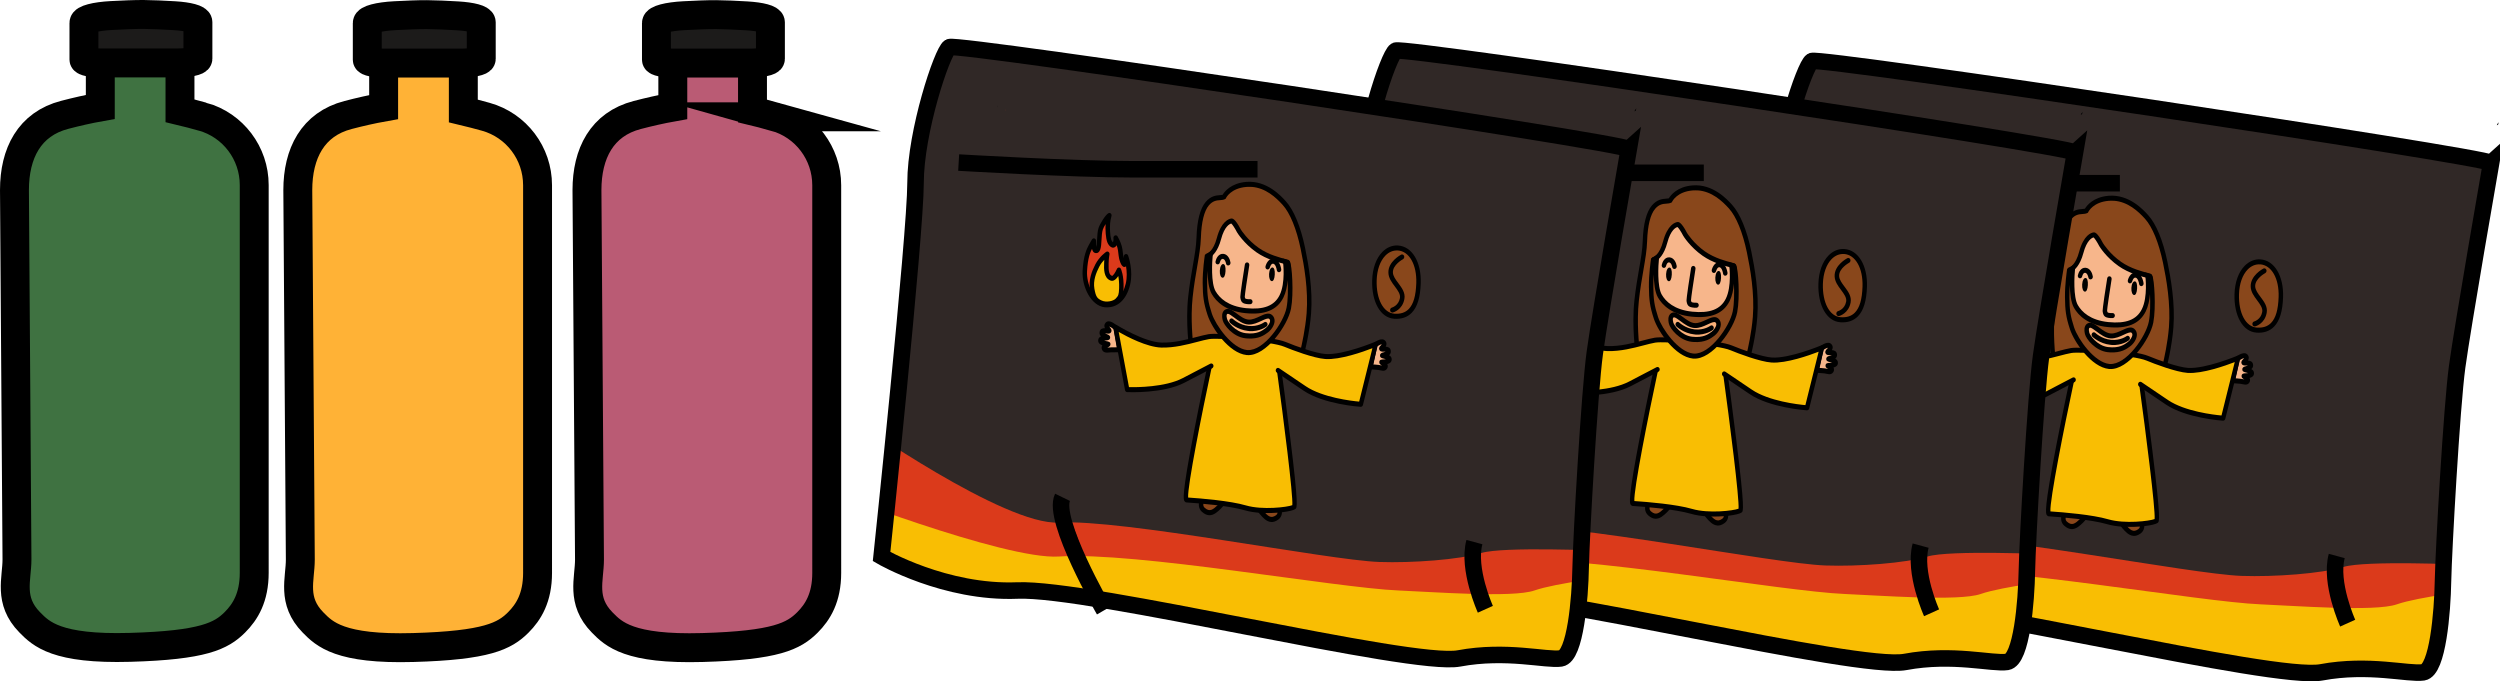 <?xml version="1.0" encoding="UTF-8"?> <svg xmlns="http://www.w3.org/2000/svg" xmlns:xlink="http://www.w3.org/1999/xlink" id="Layer_2" data-name="Layer 2" viewBox="0 0 605.19 164.91"> <defs> <style> .cls-1, .cls-2, .cls-3 { fill: none; } .cls-4 { clip-path: url(#clippath); } .cls-5 { fill: #f9be03; } .cls-6 { fill: #f7b68b; } .cls-7 { fill: #f9af78; } .cls-8 { fill: #db3a1b; } .cls-9 { fill: #89471b; } .cls-10, .cls-11 { fill: #302826; } .cls-11, .cls-12, .cls-13, .cls-14, .cls-15, .cls-16, .cls-2, .cls-3 { stroke: #000; stroke-miterlimit: 10; } .cls-11, .cls-12, .cls-2 { stroke-width: 4px; } .cls-12 { fill: #4c2313; } .cls-17 { clip-path: url(#clippath-1); } .cls-18 { clip-path: url(#clippath-2); } .cls-13 { fill: #ffb236; } .cls-13, .cls-14, .cls-15, .cls-16 { stroke-width: 7px; } .cls-14 { fill: #3f7241; } .cls-15 { fill: #1c1b1a; } .cls-16 { fill: #ba5b74; } </style> <clipPath id="clippath"> <path class="cls-11" d="M603.04,39.43s-6.91,39.71-8.22,49.33c-1.31,9.62-3.29,44.51-3.43,51.95-.13,7.44-1.27,21.5-4.8,22.05-3.53,.54-13.12-2.15-24.66,0-11.54,2.15-89.38-17.16-106.88-16.44-17.5,.72-32.89-8.22-32.89-8.22,0,0,8.22-77.97,8.22-90.43s6.46-31.8,8.22-32.89c1.76-1.08,162.66,23.04,164.43,24.66Z"></path> </clipPath> <clipPath id="clippath-1"> <path class="cls-11" d="M502.31,36.91s-6.91,39.71-8.22,49.33c-1.31,9.62-3.29,44.51-3.43,51.95-.13,7.44-1.27,21.5-4.8,22.05-3.53,.54-13.12-2.15-24.66,0-11.54,2.15-89.38-17.16-106.88-16.44-17.5,.72-32.89-8.22-32.89-8.22,0,0,8.22-77.97,8.22-90.43s6.46-31.8,8.22-32.89,162.66,23.04,164.43,24.66Z"></path> </clipPath> <clipPath id="clippath-2"> <path class="cls-11" d="M394.29,36.06s-6.91,39.71-8.22,49.33c-1.31,9.62-3.29,44.51-3.43,51.95-.13,7.44-1.27,21.5-4.8,22.05-3.53,.54-13.12-2.15-24.66,0s-89.38-17.16-106.88-16.44c-17.5,.72-32.89-8.22-32.89-8.22,0,0,8.22-77.97,8.22-90.43s6.46-31.8,8.22-32.89,162.66,23.04,164.43,24.66Z"></path> </clipPath> </defs> <g id="_магазин" data-name="магазин"> <g> <g> <g> <g> <path class="cls-3" d="M438.61,46.64c0-2.78,.04-5.37,.1-7.78"></path> <path class="cls-3" d="M439.2,28.19c.05-.82,.11-1.6,.17-2.36v-.02s0-.08,0-.11c.02-.14,.03-.27,.04-.4,0-.11,.02-.21,.03-.31h0"></path> <g> <g> <path class="cls-10" d="M603.04,39.43s-6.91,39.71-8.22,49.33c-1.31,9.62-3.29,44.51-3.43,51.95-.13,7.44-1.27,21.5-4.8,22.05-3.53,.54-13.12-2.15-24.66,0-11.54,2.15-89.38-17.16-106.88-16.44-17.5,.72-32.89-8.22-32.89-8.22,0,0,8.22-77.97,8.22-90.43s6.46-31.8,8.22-32.89c1.76-1.08,162.66,23.04,164.43,24.66Z"></path> <g class="cls-4"> <path class="cls-8" d="M596.44,136.7s-23.82-1.08-29.12,.54-16.78,2.45-24.71,2.17c-12.55-.45-62.34-10.43-77.52-9.54-13.18,.77-49.33-24.66-49.33-24.66l-8.22,41.11,180.95,3.4,7.94-13.01Z"></path> <path class="cls-5" d="M599.42,142.86s-13.93,1.59-19.22,3.44c-5.29,1.85-24.96,.32-32.89,0-15.06-.61-63.73-9.45-82.21-8.22-13.18,.88-57.55-16.44-57.55-16.44l34.04,40.86,146.83,8.47,11-28.11Z"></path> </g> <path class="cls-2" d="M603.04,39.43s-6.91,39.71-8.22,49.33c-1.31,9.62-3.29,44.51-3.43,51.95-.13,7.44-1.27,21.5-4.8,22.05-3.53,.54-13.12-2.15-24.66,0-11.54,2.15-89.38-17.16-106.88-16.44-17.5,.72-32.89-8.22-32.89-8.22,0,0,8.22-77.97,8.22-90.43s6.46-31.8,8.22-32.89c1.76-1.08,162.66,23.04,164.43,24.66Z"></path> </g> <g> <path d="M450.29,28.86c-.06,.19-.1,.37-.11,.54,.1-.31,.11-.54,.11-.54Z"></path> <path d="M604.53,30.02c-.03,.12-.06,.22-.11,.31,.12-.05,.24-.12,.34-.22,.05-.16,.08-.35,.1-.55-.09,.2-.19,.35-.34,.46Z"></path> </g> <g> <path class="cls-8" d="M452.11,30.23c.08-.24,.09-.41,.09-.41-.05,.15-.09,.28-.09,.41Z"></path> <path class="cls-1" d="M602.3,30.33c.04-.09,.08-.2,.1-.31,.14-.11,.24-.27,.33-.46-.02,.21-.04,.39-.09,.55-.1,.1-.22,.17-.34,.22Z"></path> </g> <path class="cls-12" d="M568.32,150.85s-4.41-9.76-2.65-16.26"></path> <path class="cls-12" d="M476.03,151.1s-12.71-21.93-10.07-27.35"></path> <path class="cls-12" d="M513.17,44.35s-15,0-30,0c-15,0-42.35-1.63-42.35-1.63"></path> </g> </g> <g> <g> <path class="cls-9" d="M505.05,51.04s1.22-2.69,5.42-3.03,7.24,2.41,9.16,4.52c1.91,2.12,3.5,6.12,4.51,10.95s1.86,10.43,1.45,15.76c-.37,4.74-1.62,9.56-1.62,9.56l-26.72-.44s-1-6.76-.32-13.08,1.88-10.42,2-14.38c.12-3.95,.82-6.76,2.08-8.23,1.61-1.88,3.17-1.21,4.05-1.63Z"></path> <path d="M496.77,88.96l-.07-.49c-.04-.28-1.01-6.91-.32-13.26,.32-2.94,.75-5.4,1.13-7.58,.44-2.5,.81-4.66,.88-6.75,.13-4.14,.88-7.05,2.23-8.64,1.26-1.47,2.51-1.57,3.42-1.64,.26-.02,.49-.04,.67-.08,.43-.72,1.98-2.82,5.74-3.13,4.97-.4,8.43,3.43,9.57,4.69,1.94,2.14,3.59,6.14,4.65,11.24,.84,4.06,1.91,10.12,1.46,15.95-.37,4.74-1.59,9.48-1.64,9.68l-.12,.45-27.59-.46Zm14.94-40.35c-.39-.03-.79-.02-1.21,0-3.79,.3-4.92,2.6-4.97,2.69l-.09,.19-.18,.09c-.36,.17-.75,.2-1.17,.23-.81,.06-1.73,.13-2.7,1.26-1.14,1.34-1.81,4.05-1.93,7.82-.07,2.18-.45,4.38-.89,6.94-.37,2.15-.8,4.6-1.11,7.49-.56,5.19,.04,10.76,.25,12.42l25.85,.43c.31-1.3,1.19-5.19,1.49-8.98,.44-5.65-.61-11.59-1.44-15.57-1.02-4.89-2.57-8.68-4.36-10.66-1.64-1.81-4.14-4.13-7.53-4.36Z"></path> </g> <g> <path class="cls-9" d="M500.4,123.25s-1.79,2.26-.35,3.54c1.6,1.42,2.73,.34,3.87-.73,.73-.69,1.57-2,1.57-2l-5.09-.8Z"></path> <path d="M501.4,128.08c-.52-.03-1.08-.27-1.69-.81-.45-.4-.72-.94-.76-1.55-.1-1.39,.93-2.72,1.04-2.87l.2-.25,6.26,.99-.53,.82c-.04,.06-.89,1.38-1.66,2.11-.8,.76-1.72,1.64-2.86,1.56Zm-.78-4.18c-.27,.41-.63,1.12-.59,1.7,.02,.28,.13,.5,.36,.7,1.2,1.06,1.95,.45,3.18-.71,.31-.29,.64-.71,.92-1.08l-3.86-.61Z"></path> </g> <g> <path class="cls-9" d="M517.79,125.05s1.64,2.48,.12,3.57c-1.68,1.2-2.74-.02-3.8-1.23-.68-.78-1.44-2.2-1.44-2.2l5.12-.13Z"></path> <path d="M516.44,129.72c-1.13-.08-1.99-1.06-2.72-1.91-.71-.82-1.48-2.25-1.52-2.31l-.49-.9,6.35-.16,.16,.25c.11,.17,1.07,1.67,.83,3.06-.1,.58-.4,1.06-.86,1.39-.65,.47-1.23,.63-1.76,.59Zm-2.78-3.96c.25,.4,.56,.86,.84,1.19,1.16,1.33,1.88,2.04,3.13,1.15,.21-.15,.33-.33,.37-.58,.1-.6-.24-1.4-.5-1.86l-3.84,.1Z"></path> </g> <g> <path class="cls-5" d="M501.55,92.09s-6.91,32.21-5.55,32.3,9.86,.65,14.21,1.92c4.35,1.27,10.97,.39,11.81-.21,.84-.6-3.62-33.07-3.62-33.07l-.23-5.76-16.17-.73-.45,5.55Z"></path> <path d="M513.85,127.51c-1.32-.09-2.63-.28-3.78-.62-3.88-1.13-11.17-1.7-14.11-1.9h0c-.19-.01-.36-.12-.48-.3-.26-.4-.75-1.15,2.36-17.17,1.45-7.49,3.04-14.9,3.17-15.54l.45-5.51c.03-.33,.28-.58,.57-.56l16.17,.73c.28,0,.5,.26,.51,.57l.23,5.73c.08,.57,1.16,8.44,2.12,16.29,2.07,16.78,1.69,17.05,1.24,17.36-.79,.57-4.7,1.16-8.46,.9Zm-17.49-3.71c3.16,.21,10.16,.79,14,1.91,4.02,1.17,10.03,.42,11.22-.06,.22-2.4-2.14-21.02-3.72-32.53,0-.02,0-.04,0-.07l-.21-5.21-15.16-.69-.4,4.97s0,.06-.01,.09c-2.37,11.03-5.91,28.88-5.72,31.58Zm.04,.23h0s0,0,0,0Zm5.15-31.95h0s0,0,0,0Z"></path> </g> <g> <path class="cls-6" d="M541.65,86.84s1.55-1.21,2.07-.52c.47,.61-.67,1.23-.59,1.44,.13,.34,1.65-.22,1.76,.61s-1.54,.88-1.54,1.05,1.78,.26,1.75,.94c-.03,.82-1.94,.53-1.94,.69s1.33,.54,.92,1.21c-.29,.47-.97,.15-1.65,.06-.9-.12-1.92-.13-1.92-.13l1.13-5.34Z"></path> <path d="M543.44,93.1c-.21-.01-.43-.06-.61-.1-.15-.03-.31-.07-.46-.09-.86-.11-1.85-.12-1.86-.12h-.67s1.33-6.31,1.33-6.31l.17-.14c.33-.25,1.99-1.47,2.79-.42,.38,.49,.26,.98,.05,1.36h0c.52,.04,1.13,.21,1.24,.99,.07,.5-.14,.84-.43,1.08,.38,.2,.66,.51,.65,1.02-.02,.7-.52,.99-1.07,1.12,.05,.09,.08,.18,.1,.28,.04,.2,.05,.5-.15,.83-.28,.45-.69,.54-1.09,.51Zm-1.84-1.49c.29,.02,.6,.05,.91,.09,.19,.03,.37,.06,.54,.1,.07,.02,.16,.04,.25,.05-.04-.03-.08-.05-.11-.06-.27-.16-.58-.33-.56-.76,.02-.63,.59-.65,.97-.66,.12,0,.39-.02,.62-.05-.2-.06-.42-.12-.54-.15-.44-.11-.89-.22-.87-.77,.02-.52,.45-.64,.79-.73,.12-.03,.37-.1,.56-.18-.14-.01-.31,0-.41,0-.44,0-.93,.02-1.12-.49-.18-.47,.15-.81,.37-1.03,.06-.06,.17-.17,.24-.26-.21,0-.69,.22-1.11,.5l-.93,4.38c.12,0,.26,.01,.4,.02Z"></path> </g> <g> <path class="cls-6" d="M478.8,82.72s-1.47-1.41-2.03-.79c-.5,.55,.59,1.31,.5,1.51-.15,.32-1.63-.44-1.8,.37s1.48,1.08,1.47,1.25-1.78,.03-1.81,.7c-.03,.82,1.9,.78,1.89,.94s-1.36,.36-.99,1.08c.26,.51,.95,.27,1.64,.27,.91,0,2.06-.03,2.06-.03l-.93-5.31Z"></path> <path d="M476.56,88.72c-.39-.03-.77-.16-1-.62-.18-.36-.14-.67-.08-.87,.03-.1,.07-.18,.12-.26-.54-.19-1.03-.53-1.01-1.22,.02-.51,.32-.79,.7-.95-.27-.27-.45-.63-.35-1.11,.15-.77,.77-.89,1.29-.87-.18-.39-.24-.88,.16-1.33,.86-.94,2.33,.34,2.76,.76l.14,.13,1.09,6.24-.66,.02s-1.17,.03-2.07,.03c-.15,0-.31,.01-.46,.03-.2,.02-.42,.04-.64,.02Zm-.54-2.88c.24,.07,.53,.12,.66,.14,.4,.07,.9,.16,.89,.74-.01,.46-.38,.61-.64,.73-.04,.02-.09,.04-.14,.06,.12,0,.25-.02,.35-.02,.17-.02,.36-.03,.55-.03,.46,0,.99,0,1.39-.02l-.77-4.38c-.36-.32-.79-.59-1.04-.66,.06,.09,.15,.2,.2,.26,.21,.26,.49,.61,.28,1.06-.24,.51-.76,.43-1.18,.37-.08-.01-.21-.03-.33-.04,.19,.11,.44,.21,.54,.25,.34,.14,.72,.29,.71,.78-.02,.6-.54,.65-.96,.7-.11,.01-.31,.03-.51,.07Z"></path> </g> <g> <path class="cls-5" d="M518.13,93.01s1.61,1.09,6.45,4.36c4.84,3.27,13.6,3.85,13.6,3.85l3.61-14.54s-7.75,3.27-12.17,2.98c-2.6-.17-7.73-2.08-9.79-2.94-3.25-1.36-16.4-2.22-18.47-1.87-2.76,.48-7.07,2.16-11.45,2.04-4.42-.12-11.12-4.34-11.12-4.34l2.82,15.12s8.63,.4,13.66-2.22,6.7-3.5,6.7-3.5"></path> <path d="M481.58,98.28c-.24-.02-.44-.21-.49-.47l-2.82-15.12c-.04-.23,.04-.48,.21-.62,.17-.14,.4-.16,.59-.04,.07,.04,6.64,4.15,10.87,4.26,2.98,.08,5.98-.7,8.39-1.33,1.08-.28,2.1-.55,2.96-.7,2.29-.4,15.44,.52,18.74,1.9,2.48,1.04,7.28,2.74,9.62,2.9h0c4.25,.28,11.87-2.91,11.95-2.94,.19-.08,.4-.03,.55,.12,.15,.15,.21,.39,.15,.61l-3.61,14.54c-.07,.28-.31,.47-.56,.45-.37-.02-8.95-.62-13.85-3.93l-6.45-4.36c-.25-.17-.33-.55-.18-.84,.16-.29,.49-.38,.75-.21l6.45,4.36c4.06,2.74,11.09,3.56,12.92,3.72l3.21-12.93c-2.25,.87-7.83,2.86-11.41,2.62h-.01c-2.77-.19-8.11-2.21-9.93-2.98-3.15-1.32-16.11-2.2-18.2-1.84-.82,.14-1.82,.4-2.88,.68-2.47,.65-5.55,1.45-8.67,1.37-3.49-.11-8.24-2.6-10.32-3.79l2.49,13.37c1.77,.04,8.76,.03,12.99-2.18l6.7-3.5c.27-.14,.59-.01,.72,.29,.12,.3,0,.67-.27,.81l-6.7,3.5c-5.09,2.66-13.55,2.3-13.91,2.28h0Z"></path> </g> <g> <g> <path class="cls-6" d="M508.64,59.22s1.56,2.59,4.55,4.69c2.98,2.1,6.92,2.76,7.22,2.92,.31,.16,.72,6.25-.04,10.14s-5.35,11.32-9.3,11.04-7.78-5.53-8.68-8.44c-.9-2.91-1.54-5.22-1.58-8.29s.32-5.96,.32-5.96c0,0,1.75-.55,2.7-4.16s2.49-4.22,3.03-4.29,1.79,2.36,1.79,2.36Z"></path> <path d="M511.03,88.61h-.01c-4.3-.3-8.25-5.92-9.15-8.84-.92-2.96-1.57-5.3-1.61-8.48-.04-3.09,.31-5.93,.32-6.05l.05-.4,.35-.11c.05-.02,1.48-.56,2.32-3.74,1.09-4.1,2.95-4.66,3.49-4.73,.24-.03,.89-.12,2.31,2.63,.13,.21,1.64,2.58,4.38,4.5,2.33,1.64,5.25,2.37,6.5,2.69,.41,.1,.55,.14,.65,.19,.23,.12,.6,.31,.69,4.2,.03,1.47,.02,4.28-.43,6.61-.8,4.12-5.52,11.82-9.86,11.53Zm-9.42-22.89c-.09,.85-.31,3.14-.28,5.53,.04,3,.67,5.25,1.55,8.1,.8,2.59,4.43,7.78,8.21,8.04h0c3.6,.24,7.99-6.83,8.72-10.55,.66-3.4,.4-8.39,.17-9.51-.08-.02-.18-.05-.27-.07-1.3-.33-4.35-1.09-6.84-2.84-3.05-2.14-4.64-4.75-4.7-4.86l-.02-.04c-.48-.93-1.08-1.84-1.35-2.05-.36,.09-1.64,.64-2.48,3.84-.78,2.94-2.09,4.04-2.73,4.41Z"></path> </g> <path d="M517.34,69.83c-.06,1.05-.35,1.63-.73,1.59s-.71-.68-.65-1.73c.06-1.05,.46-1.62,.84-1.58s.6,.67,.54,1.72Z"></path> <path d="M505.42,69.01c-.06,1.05-.35,1.63-.73,1.59s-.71-.68-.65-1.73c.06-1.05,.46-1.62,.84-1.58s.6,.67,.54,1.72Z"></path> <path d="M510.8,76.99c-.26-.02-.57-.06-.84-.15-.75-.26-.85-.87-.92-1.23,0-.05-.02-.1-.03-.15-.03-.14-.11-.52,1.09-8.07,.05-.33,.34-.56,.63-.5,.29,.05,.49,.37,.44,.7-.52,3.31-1.08,7.06-1.09,7.62,.01,.05,.02,.1,.03,.15q.05,.27,.19,.32c.35,.12,.9,.12,1.09,.11,.3-.02,.55,.24,.57,.57,.01,.34-.22,.62-.52,.64-.05,0-.31,.02-.63,0Zm-.73-1.84s0,0,0,0c0,0,0,0,0,0Z"></path> <path d="M518.33,69.27c-.25-.02-.46-.23-.5-.52-.04-.36-.3-1.42-.85-1.54-.55-.12-.83,.94-.84,.95-.09,.32-.39,.51-.67,.42-.29-.09-.45-.42-.37-.75,.19-.75,.88-2.1,2.11-1.82,1.41,.32,1.69,2.47,1.7,2.56,.04,.33-.17,.64-.47,.69-.04,0-.08,0-.11,0Z"></path> <path d="M506.03,67.64c-.24-.02-.45-.21-.49-.49,0,0-.19-1.05-.77-1.11-.51-.06-.71,.82-.72,.86-.07,.33-.36,.54-.65,.46-.29-.07-.47-.39-.4-.72,.14-.67,.7-1.9,1.84-1.82,.02,0,.04,0,.06,0,1.12,.11,1.61,1.37,1.72,2.09,.05,.33-.15,.65-.44,.71-.05,0-.09,.01-.14,0Z"></path> <g> <path class="cls-9" d="M500.9,65.46s-.52,3.4-.48,6.48c.04,3.07,.22,4.65,1.17,7.54,1,3.05,5.05,8.83,8.99,9.24,4.25,.44,9.38-6.84,10.14-10.73,.76-3.89,.1-10.99-.22-11.02l-.63-.19s.66,5.19-.91,8.35c-1.57,3.16-4.82,3.85-8.65,3.46-4.04-.42-6.51-2.2-7.77-4.38-1.48-2.54-.75-9.29-.75-9.29l-.89,.55Z"></path> <path d="M510.66,89.33s-.09,0-.14-.01c-4.26-.44-8.41-6.5-9.44-9.63-.98-2.98-1.17-4.61-1.2-7.74-.04-3.09,.47-6.45,.49-6.59l.04-.29,2.04-1.26-.12,1.16c-.2,1.82-.46,6.96,.67,8.89,.95,1.63,2.99,3.66,7.38,4.11,4.25,.43,6.84-.56,8.12-3.14,1.47-2.95,.85-7.91,.84-7.96l-.12-.93,1.42,.43c.14,.03,.26,.13,.34,.26,.52,.8,.99,7.8,.28,11.48-.79,4.04-6.04,11.53-10.59,11.22Zm-9.6-20.39c-.07,.94-.12,1.98-.11,2.98,.04,3.02,.21,4.51,1.14,7.34,.96,2.91,4.93,8.48,8.54,8.85,.04,0,.08,0,.11,0,3.96,.27,8.74-6.66,9.44-10.25,.36-1.85,.38-4.48,.28-6.66-.12,1.42-.42,2.95-1.04,4.2-1.5,3.02-4.5,4.26-9.18,3.78-4.81-.49-7.1-2.8-8.17-4.65-.76-1.31-.99-3.58-1.01-5.6Z"></path> </g> <g> <path class="cls-7" d="M505.26,80.74s-.54-1.72,.54-1.99,3.07,2.49,5.2,2.58,4.29-2.12,5.31-1.24-.04,2.55-.93,3.23-2.25,1.67-5.14,1.32c-2.87-.34-4.82-3.11-4.98-3.9Z"></path> <path d="M510.74,85.3c-.18-.01-.37-.03-.56-.05-2.98-.36-5.17-3.2-5.44-4.32-.06-.21-.34-1.26,.04-2.03,.19-.38,.5-.64,.91-.74,.72-.18,1.5,.4,2.41,1.08,.91,.68,1.93,1.45,2.94,1.49,.89,.04,1.85-.41,2.69-.8,1.1-.51,2.14-.99,2.93-.33,.43,.37,.65,.88,.63,1.48-.04,1.04-.83,2.17-1.6,2.74-.84,.63-2.2,1.66-4.94,1.48Zm-4.76-5.96s-.05,0-.07,0c-.14,.03-.17,.1-.18,.13-.13,.25-.03,.81,.04,1.05l.02,.06c.13,.59,1.89,3.13,4.52,3.44,2.73,.33,3.96-.6,4.78-1.22,.52-.39,1.09-1.19,1.11-1.77,0-.2-.05-.34-.21-.48-.29-.25-1.09,.12-1.86,.48-.95,.44-2.02,.94-3.15,.89-1.31-.05-2.52-.96-3.49-1.69-.53-.4-1.19-.89-1.5-.91Z"></path> </g> <path d="M511.13,83.49c-.09,0-.18-.01-.26-.02-2.61-.27-4.3-1.9-4.37-1.97-.22-.22-.24-.6-.04-.86,.2-.25,.54-.28,.76-.06,.02,.02,1.52,1.45,3.77,1.68,2.3,.23,3.74-.86,3.76-.87,.25-.19,.58-.13,.75,.15,.17,.27,.11,.65-.14,.85-.07,.05-1.66,1.29-4.22,1.12Z"></path> </g> <g> <path class="cls-9" d="M552.14,71.91c-.16,4.97-1.66,8.29-5.87,8.01-2.95-.19-4.97-3.74-4.81-8.71s2.74-8.01,5.68-7.81,5.15,3.54,5,8.51Z"></path> <path d="M546.23,80.52c-3.29-.22-5.47-4.06-5.31-9.33,.09-2.88,.96-5.31,2.46-6.84,1.07-1.1,2.43-1.66,3.81-1.56h0c3.39,.23,5.65,3.98,5.49,9.13h0c-.11,3.42-.82,5.76-2.19,7.16-1.05,1.08-2.48,1.57-4.26,1.45h0Zm.88-16.52h0c-1.1-.07-2.14,.36-3,1.24-1.27,1.31-2.02,3.43-2.1,5.97-.14,4.58,1.63,7.91,4.31,8.09h0c1.49,.1,2.62-.27,3.45-1.13,1.14-1.16,1.73-3.22,1.83-6.29h0c.14-4.46-1.7-7.71-4.49-7.89Z"></path> </g> <path d="M545.75,79.02c-.23-.02-.44-.2-.49-.47-.06-.33,.12-.65,.42-.73,.06-.02,1.61-.46,1.95-2.3,.17-.93-.51-1.84-1.23-2.81-.74-.99-1.51-2.02-1.56-3.3-.12-2.7,2.94-4.33,3.07-4.4,.27-.14,.59-.01,.72,.29s0,.67-.27,.81c-.05,.03-2.51,1.36-2.43,3.22,.04,.88,.66,1.71,1.32,2.59,.85,1.14,1.74,2.33,1.46,3.83-.49,2.64-2.69,3.24-2.79,3.26-.05,.01-.1,.02-.15,.01Z"></path> <g> <path class="cls-8" d="M481.34,65.47s1.25,3.44,.45,6.71c-.76,3.13-2.67,5.28-5.57,4.95s-5.04-4.52-4.86-8.15c.18-3.55,.91-5.01,1.39-5.92,.43-.81,.79-1.39,.79-1.39,0,0-.11,2.14,.38,2.31,.31,.11,.7,.05,.84-1.34,.14-1.39,.09-2.79,.42-3.89,.26-.86,1.6-2.97,2.11-3.22,0,0-.44,1.35-.4,3.05,.04,1.82,.2,3.09,.69,3.68,.34,.41,.78,.75,1.1-.07,.24-.61,.14-1.25,.14-1.25,0,0,.67,1.16,.93,2.16s.21,1.58,.43,2.68c.14,.69,.54,1.58,.74,1.59s.36-.55,.4-1.9Z"></path> <path d="M476.42,77.76c-.09,0-.17-.01-.26-.02-3.3-.37-5.53-4.94-5.34-8.78,.2-3.79,1.02-5.36,1.46-6.2,.43-.82,.8-1.41,.82-1.44,.14-.22,.39-.32,.62-.23,.23,.09,.37,.33,.36,.6-.03,.53,0,1.1,.05,1.46,.03-.13,.07-.32,.1-.59,.05-.44,.07-.9,.1-1.33,.05-.96,.1-1.87,.35-2.68,.27-.87,1.66-3.22,2.41-3.59,.2-.1,.43-.05,.58,.11,.16,.16,.21,.42,.13,.65,0,.01-.4,1.27-.36,2.82,.03,1.16,.11,2.76,.55,3.29,.07,.09,.13,.15,.17,.19,.01-.02,.02-.05,.03-.08,.17-.42,.1-.88,.1-.89-.05-.29,.09-.57,.34-.68,.24-.11,.52-.01,.66,.23,.03,.05,.71,1.24,1,2.31,.16,.58,.21,1.04,.26,1.52,.04,.36,.08,.74,.17,1.2,.01,.07,.03,.15,.05,.22,0-.12,.01-.26,.02-.4,0-.29,.2-.53,.45-.59,.25-.05,.5,.1,.6,.36,.05,.15,1.31,3.67,.47,7.1-.88,3.61-3.07,5.61-5.89,5.43Zm-3.32-14.17c-.43,.83-1.03,2.23-1.2,5.42-.17,3.23,1.71,7.21,4.38,7.52,2.41,.27,4.22-1.36,4.98-4.49,.36-1.49,.27-3.02,.08-4.21-.13,.11-.29,.17-.45,.16h0c-.81-.05-1.23-2.04-1.23-2.06-.1-.52-.15-.94-.19-1.31-.05-.45-.09-.84-.22-1.32-.05-.19-.12-.38-.19-.58-.18,.33-.42,.52-.71,.58-.58,.11-1.02-.43-1.16-.61-.62-.76-.78-2.18-.83-4.07,0-.36,0-.7,.03-1.02-.31,.51-.58,1.02-.68,1.35-.2,.66-.25,1.48-.3,2.36-.03,.45-.05,.92-.1,1.4-.1,.92-.31,1.48-.68,1.75-.17,.13-.47,.25-.87,.11-.31-.11-.53-.43-.66-.97Z"></path> </g> <g> <path class="cls-5" d="M479.23,76.08c.76-.83,.92-1.17,.97-2.92,.1-3.05-.59-4.43-.59-4.43,0,0-.96,2.31-1.82,1.99-1.16-.43-1.26-1.84-1.21-3.59,.05-1.54,.22-2.27,.22-2.27,0,0-1.48,.96-2.44,2.83-.78,1.53-1.59,3.53-1.21,5.72,.39,2.18,.84,2.71,2.1,3.3,1.26,.59,3.22,.21,3.98-.62Z"></path> <path d="M476.34,77.58c-.47-.03-.93-.14-1.32-.32-1.41-.66-1.99-1.33-2.41-3.73-.43-2.41,.46-4.55,1.27-6.14,1.02-1.99,2.58-3.01,2.64-3.06,.19-.12,.42-.11,.6,.04,.17,.15,.25,.4,.19,.63,0,0-.16,.71-.2,2.14-.06,1.99,.15,2.75,.84,3h0c.2,.01,.78-.76,1.16-1.66,.09-.21,.27-.35,.47-.36,.2-.01,.39,.11,.49,.3,.03,.06,.76,1.57,.66,4.75-.06,1.83-.24,2.36-1.14,3.34h0c-.69,.75-2.03,1.15-3.26,1.06Zm-.27-11.35c-.41,.43-.88,1.01-1.25,1.74-.72,1.41-1.5,3.28-1.15,5.29,.36,2.04,.73,2.37,1.78,2.86,1.09,.51,2.8,.15,3.39-.49,.63-.69,.75-.87,.81-2.5,.04-1.3-.07-2.27-.2-2.95-.46,.71-1.12,1.37-1.86,1.1-1.69-.62-1.62-2.85-1.57-4.18,.01-.33,.03-.62,.04-.88Zm3.15,9.85h0s0,0,0,0Z"></path> </g> </g> </g> <g> <g> <path class="cls-3" d="M337.89,44.13c0-2.78,.04-5.37,.1-7.78"></path> <path class="cls-3" d="M338.48,25.67c.05-.82,.11-1.6,.17-2.36v-.02s0-.08,0-.11c.02-.14,.03-.27,.04-.4,0-.11,.02-.21,.03-.31h0"></path> <g> <g> <path class="cls-10" d="M502.31,36.91s-6.91,39.71-8.22,49.33c-1.31,9.62-3.29,44.51-3.43,51.95-.13,7.44-1.27,21.5-4.8,22.05-3.53,.54-13.12-2.15-24.66,0-11.54,2.15-89.38-17.16-106.88-16.44-17.5,.72-32.89-8.22-32.89-8.22,0,0,8.22-77.97,8.22-90.43s6.46-31.8,8.22-32.89,162.66,23.04,164.43,24.66Z"></path> <g class="cls-17"> <path class="cls-8" d="M495.72,134.18s-23.82-1.08-29.12,.54-16.78,2.45-24.71,2.17c-12.55-.45-62.34-10.43-77.52-9.54-13.18,.77-49.33-24.66-49.33-24.66l-8.22,41.11,180.95,3.4,7.94-13.01Z"></path> <path class="cls-5" d="M498.7,140.35s-13.93,1.59-19.22,3.44c-5.29,1.85-24.96,.32-32.89,0-15.06-.61-63.73-9.45-82.21-8.22-13.18,.88-57.55-16.44-57.55-16.44l34.04,40.86,146.83,8.47,11-28.11Z"></path> </g> <path class="cls-2" d="M502.31,36.91s-6.91,39.71-8.22,49.33c-1.31,9.62-3.29,44.51-3.43,51.95-.13,7.44-1.27,21.5-4.8,22.05-3.53,.54-13.12-2.15-24.66,0-11.54,2.15-89.38-17.16-106.88-16.44-17.5,.72-32.89-8.22-32.89-8.22,0,0,8.22-77.97,8.22-90.43s6.46-31.8,8.22-32.89,162.66,23.04,164.43,24.66Z"></path> </g> <g> <path d="M349.57,26.35c-.06,.19-.1,.37-.11,.54,.1-.31,.11-.54,.11-.54Z"></path> <path d="M503.81,27.5c-.03,.12-.06,.22-.11,.31,.12-.05,.24-.12,.34-.22,.05-.16,.08-.35,.1-.55-.09,.2-.19,.35-.34,.46Z"></path> </g> <g> <path class="cls-8" d="M351.39,27.71c.08-.24,.09-.41,.09-.41-.05,.15-.09,.28-.09,.41Z"></path> <path class="cls-1" d="M501.57,27.81c.04-.09,.08-.2,.1-.31,.14-.11,.24-.27,.33-.46-.02,.21-.04,.39-.09,.55-.1,.1-.22,.17-.34,.22Z"></path> </g> <path class="cls-12" d="M467.59,148.34s-4.41-9.76-2.65-16.26"></path> <path class="cls-12" d="M375.31,148.59s-12.71-21.93-10.07-27.35"></path> <path class="cls-12" d="M412.45,41.83h-30c-15,0-42.35-1.63-42.35-1.63"></path> </g> </g> <g> <g> <path class="cls-9" d="M404.32,48.53s1.22-2.69,5.42-3.03,7.24,2.41,9.16,4.52c1.91,2.12,3.5,6.12,4.51,10.95,1.01,4.84,1.86,10.43,1.45,15.76-.37,4.74-1.62,9.56-1.62,9.56l-26.72-.44s-1-6.76-.32-13.08c.68-6.33,1.88-10.42,2-14.38s.82-6.76,2.08-8.23c1.61-1.88,3.17-1.21,4.05-1.63Z"></path> <path d="M396.04,86.45l-.07-.49c-.04-.28-1.01-6.91-.32-13.26,.32-2.94,.75-5.4,1.13-7.58,.44-2.5,.81-4.66,.88-6.75,.13-4.14,.88-7.05,2.23-8.64,1.26-1.47,2.51-1.57,3.42-1.64,.26-.02,.49-.04,.67-.08,.43-.72,1.98-2.82,5.74-3.13,4.97-.4,8.43,3.43,9.57,4.69,1.94,2.14,3.59,6.14,4.65,11.24,.84,4.06,1.91,10.12,1.46,15.95-.37,4.74-1.59,9.48-1.64,9.68l-.12,.45-27.59-.46Zm14.94-40.35c-.39-.03-.79-.02-1.21,0-3.79,.3-4.92,2.6-4.97,2.69l-.09,.19-.18,.09c-.36,.17-.75,.2-1.17,.23-.81,.06-1.73,.13-2.7,1.26-1.14,1.34-1.81,4.05-1.93,7.82-.07,2.18-.45,4.38-.89,6.94-.37,2.15-.8,4.6-1.11,7.49-.56,5.19,.04,10.76,.25,12.42l25.85,.43c.31-1.3,1.19-5.19,1.49-8.98,.44-5.65-.61-11.59-1.44-15.57-1.02-4.89-2.57-8.68-4.36-10.66-1.64-1.81-4.14-4.13-7.53-4.36Z"></path> </g> <g> <path class="cls-9" d="M399.67,120.74s-1.79,2.26-.35,3.54c1.6,1.42,2.73,.34,3.87-.73,.73-.69,1.57-2,1.57-2l-5.09-.8Z"></path> <path d="M400.68,125.57c-.52-.03-1.08-.27-1.69-.81-.45-.4-.72-.94-.76-1.55-.1-1.39,.93-2.72,1.04-2.87l.2-.25,6.26,.99-.53,.82c-.04,.06-.89,1.38-1.66,2.11-.8,.76-1.72,1.64-2.86,1.56Zm-.78-4.18c-.27,.41-.63,1.12-.59,1.7,.02,.28,.13,.5,.36,.7,1.2,1.06,1.95,.45,3.18-.71,.31-.29,.64-.71,.92-1.08l-3.86-.61Z"></path> </g> <g> <path class="cls-9" d="M417.07,122.53s1.64,2.48,.12,3.57c-1.68,1.2-2.74-.02-3.8-1.23-.68-.78-1.44-2.2-1.44-2.2l5.12-.13Z"></path> <path d="M415.72,127.21c-1.13-.08-1.99-1.06-2.72-1.91-.71-.82-1.48-2.25-1.52-2.31l-.49-.9,6.35-.16,.16,.25c.11,.17,1.07,1.67,.83,3.06-.1,.58-.4,1.06-.86,1.39-.65,.47-1.23,.63-1.76,.59Zm-2.78-3.96c.25,.4,.56,.86,.84,1.19,1.16,1.33,1.88,2.04,3.13,1.15,.21-.15,.33-.33,.37-.58,.1-.6-.24-1.4-.5-1.86l-3.84,.1Z"></path> </g> <g> <path class="cls-5" d="M400.83,89.57s-6.91,32.21-5.55,32.3,9.86,.65,14.21,1.92c4.35,1.27,10.97,.39,11.81-.21,.84-.6-3.62-33.07-3.62-33.07l-.23-5.76-16.17-.73-.45,5.55Z"></path> <path d="M413.13,125c-1.32-.09-2.63-.28-3.78-.62-3.88-1.13-11.17-1.7-14.11-1.9h0c-.19-.01-.36-.12-.48-.3-.26-.4-.75-1.15,2.36-17.17,1.45-7.49,3.04-14.9,3.17-15.54l.45-5.51c.03-.33,.28-.58,.57-.56l16.17,.73c.28,0,.5,.26,.51,.57l.23,5.73c.08,.57,1.16,8.44,2.12,16.29,2.07,16.78,1.69,17.05,1.24,17.36-.79,.57-4.7,1.16-8.46,.9Zm-17.49-3.71c3.16,.21,10.16,.79,14,1.91,4.02,1.17,10.03,.42,11.22-.06,.22-2.4-2.14-21.02-3.72-32.53,0-.02,0-.04,0-.07l-.21-5.21-15.16-.69-.4,4.97s0,.06-.01,.09c-2.37,11.03-5.91,28.88-5.72,31.58Zm.04,.23h0s0,0,0,0Zm5.15-31.95h0s0,0,0,0Z"></path> </g> <g> <path class="cls-6" d="M440.93,84.32s1.55-1.21,2.07-.52c.47,.61-.67,1.23-.59,1.44,.13,.34,1.65-.22,1.76,.61s-1.54,.88-1.54,1.05,1.78,.26,1.75,.94c-.03,.82-1.94,.53-1.94,.69s1.33,.54,.92,1.21c-.29,.47-.97,.15-1.65,.06-.9-.12-1.92-.13-1.92-.13l1.13-5.34Z"></path> <path d="M442.72,90.58c-.21-.01-.43-.06-.61-.1-.15-.03-.31-.07-.46-.09-.86-.11-1.85-.12-1.86-.12h-.67s1.33-6.31,1.33-6.31l.17-.14c.33-.25,1.99-1.47,2.79-.42,.38,.49,.26,.98,.05,1.36h0c.52,.04,1.13,.21,1.24,.99,.07,.5-.14,.84-.43,1.08,.38,.2,.66,.51,.65,1.02-.02,.7-.52,.99-1.07,1.12,.05,.09,.08,.18,.1,.28,.04,.2,.05,.5-.15,.83-.28,.45-.69,.54-1.09,.51Zm-1.84-1.49c.29,.02,.6,.05,.91,.09,.19,.03,.37,.06,.54,.1,.07,.02,.16,.04,.25,.05-.04-.03-.08-.05-.11-.06-.27-.16-.58-.33-.56-.76,.02-.63,.59-.65,.97-.66,.12,0,.39-.02,.62-.05-.2-.06-.42-.12-.54-.15-.44-.11-.89-.22-.87-.77,.02-.52,.45-.64,.79-.73,.12-.03,.37-.1,.56-.18-.14-.01-.31,0-.41,0-.44,0-.93,.02-1.12-.49-.18-.47,.15-.81,.37-1.03,.06-.06,.17-.17,.24-.26-.21,0-.69,.22-1.11,.5l-.93,4.38c.12,0,.26,.01,.4,.02Z"></path> </g> <g> <path class="cls-6" d="M378.07,80.2s-1.47-1.41-2.03-.79c-.5,.55,.59,1.31,.5,1.51-.15,.32-1.63-.44-1.8,.37-.16,.79,1.48,1.08,1.47,1.25s-1.78,.03-1.81,.7c-.03,.82,1.9,.78,1.89,.94s-1.36,.36-.99,1.08c.26,.51,.95,.27,1.64,.27,.91,0,2.06-.03,2.06-.03l-.93-5.31Z"></path> <path d="M375.84,86.2c-.39-.03-.77-.16-1-.62-.18-.36-.14-.67-.08-.87,.03-.1,.07-.18,.12-.26-.54-.19-1.03-.53-1.01-1.22,.02-.51,.32-.79,.7-.95-.27-.27-.45-.63-.35-1.11,.15-.77,.77-.89,1.29-.87-.18-.39-.24-.88,.16-1.33,.86-.94,2.33,.34,2.76,.76l.14,.13,1.09,6.24-.66,.02s-1.17,.03-2.07,.03c-.15,0-.31,.01-.46,.03-.2,.02-.42,.04-.64,.02Zm-.54-2.88c.24,.07,.53,.12,.66,.14,.4,.07,.9,.16,.89,.74-.01,.46-.38,.61-.64,.73-.04,.02-.09,.04-.14,.06,.12,0,.25-.02,.35-.02,.17-.02,.36-.03,.55-.03,.46,0,.99,0,1.39-.02l-.77-4.38c-.36-.32-.79-.59-1.04-.66,.06,.09,.15,.2,.2,.26,.21,.26,.49,.61,.28,1.06-.24,.51-.76,.43-1.18,.37-.08-.01-.21-.03-.33-.04,.19,.11,.44,.21,.54,.25,.34,.14,.72,.29,.71,.78-.02,.6-.54,.65-.96,.7-.11,.01-.31,.03-.51,.07Z"></path> </g> <g> <path class="cls-5" d="M417.41,90.49s1.61,1.09,6.45,4.36c4.84,3.27,13.6,3.85,13.6,3.85l3.61-14.54s-7.75,3.27-12.17,2.98c-2.6-.17-7.73-2.08-9.79-2.94-3.25-1.36-16.4-2.22-18.47-1.87-2.76,.48-7.07,2.16-11.45,2.04s-11.12-4.34-11.12-4.34l2.82,15.12s8.63,.4,13.66-2.22l6.7-3.5"></path> <path d="M380.85,95.77c-.24-.02-.44-.21-.49-.47l-2.82-15.12c-.04-.23,.04-.48,.21-.62,.17-.14,.4-.16,.59-.04,.07,.04,6.64,4.15,10.87,4.26,2.98,.08,5.98-.7,8.39-1.33,1.08-.28,2.1-.55,2.96-.7,2.29-.4,15.44,.52,18.74,1.9,2.48,1.04,7.28,2.74,9.62,2.9h0c4.25,.28,11.87-2.91,11.95-2.94,.19-.08,.4-.03,.55,.12,.15,.15,.21,.39,.15,.61l-3.61,14.54c-.07,.28-.31,.47-.56,.45-.37-.02-8.95-.62-13.85-3.93l-6.45-4.36c-.25-.17-.33-.55-.18-.84,.16-.29,.49-.38,.75-.21l6.45,4.36c4.06,2.74,11.09,3.56,12.92,3.72l3.21-12.93c-2.25,.87-7.83,2.86-11.41,2.62h-.01c-2.77-.19-8.11-2.21-9.93-2.98-3.15-1.32-16.11-2.2-18.2-1.84-.82,.14-1.82,.4-2.88,.68-2.47,.65-5.55,1.45-8.67,1.37-3.49-.11-8.24-2.6-10.32-3.79l2.49,13.37c1.77,.04,8.76,.03,12.99-2.18l6.7-3.5c.27-.14,.59-.01,.72,.29,.12,.3,0,.67-.27,.81l-6.7,3.5c-5.09,2.66-13.55,2.3-13.91,2.28h0Z"></path> </g> <g> <g> <path class="cls-6" d="M407.92,56.7s1.56,2.59,4.55,4.69c2.98,2.1,6.92,2.76,7.22,2.92,.31,.16,.72,6.25-.04,10.14s-5.35,11.32-9.3,11.04-7.78-5.53-8.68-8.44-1.54-5.22-1.58-8.29c-.04-3.07,.32-5.96,.32-5.96,0,0,1.75-.55,2.7-4.16s2.49-4.22,3.03-4.29,1.79,2.36,1.79,2.36Z"></path> <path d="M410.31,86.1h-.01c-4.3-.3-8.25-5.92-9.15-8.84-.92-2.96-1.57-5.3-1.61-8.48-.04-3.09,.31-5.93,.32-6.05l.05-.4,.35-.11c.05-.02,1.48-.56,2.32-3.74,1.09-4.1,2.95-4.66,3.49-4.73,.24-.03,.89-.12,2.31,2.63,.13,.21,1.64,2.58,4.38,4.5,2.33,1.64,5.25,2.37,6.5,2.69,.41,.1,.55,.14,.65,.19,.23,.12,.6,.31,.69,4.2,.03,1.47,.02,4.28-.43,6.61-.8,4.12-5.52,11.82-9.86,11.53Zm-9.42-22.89c-.09,.85-.31,3.14-.28,5.53,.04,3,.67,5.25,1.55,8.1,.8,2.59,4.43,7.78,8.21,8.04h0c3.6,.24,7.99-6.83,8.72-10.55,.66-3.4,.4-8.39,.17-9.51-.08-.02-.18-.05-.27-.07-1.3-.33-4.35-1.09-6.84-2.84-3.05-2.14-4.64-4.75-4.7-4.86l-.02-.04c-.48-.93-1.08-1.84-1.35-2.05-.36,.09-1.64,.64-2.48,3.84-.78,2.94-2.09,4.04-2.73,4.41Z"></path> </g> <path d="M416.62,67.32c-.06,1.05-.35,1.63-.73,1.59s-.71-.68-.65-1.73c.06-1.05,.46-1.62,.84-1.58s.6,.67,.54,1.72Z"></path> <path d="M404.7,66.49c-.06,1.05-.35,1.63-.73,1.59s-.71-.68-.65-1.73,.46-1.62,.84-1.58,.6,.67,.54,1.72Z"></path> <path d="M410.07,74.48c-.26-.02-.57-.06-.84-.15-.75-.26-.85-.87-.92-1.23,0-.05-.02-.1-.03-.15-.03-.14-.11-.52,1.09-8.07,.05-.33,.34-.56,.63-.5,.29,.05,.49,.37,.44,.7-.52,3.31-1.08,7.06-1.09,7.62,.01,.05,.02,.1,.03,.15q.05,.27,.19,.32c.35,.12,.9,.12,1.09,.11,.3-.02,.55,.24,.57,.57,.01,.34-.22,.62-.52,.64-.05,0-.31,.02-.63,0Zm-.73-1.84s0,0,0,0c0,0,0,0,0,0Z"></path> <path d="M417.61,66.75c-.25-.02-.46-.23-.5-.52-.04-.36-.3-1.42-.85-1.54-.55-.12-.83,.94-.84,.95-.09,.32-.39,.51-.67,.42-.29-.09-.45-.42-.37-.75,.19-.75,.88-2.1,2.11-1.82,1.41,.32,1.69,2.47,1.7,2.56,.04,.33-.17,.64-.47,.69-.04,0-.08,0-.11,0Z"></path> <path d="M405.3,65.12c-.24-.02-.45-.21-.49-.49,0,0-.19-1.05-.77-1.11-.51-.06-.71,.82-.72,.86-.07,.33-.36,.54-.65,.46-.29-.07-.47-.39-.4-.72,.14-.67,.7-1.9,1.84-1.82,.02,0,.04,0,.06,0,1.12,.11,1.61,1.37,1.72,2.09,.05,.33-.15,.65-.44,.71-.05,0-.09,.01-.14,0Z"></path> <g> <path class="cls-9" d="M400.18,62.94s-.52,3.4-.48,6.48,.22,4.65,1.17,7.54c1,3.05,5.05,8.83,8.99,9.24,4.25,.44,9.38-6.84,10.14-10.73s.1-10.99-.22-11.02l-.63-.19s.66,5.19-.91,8.35c-1.57,3.16-4.82,3.85-8.65,3.46-4.04-.42-6.51-2.2-7.77-4.38-1.48-2.54-.75-9.29-.75-9.29l-.89,.55Z"></path> <path d="M409.94,86.81s-.09,0-.14-.01c-4.26-.44-8.41-6.5-9.44-9.63-.98-2.98-1.17-4.61-1.2-7.74-.04-3.09,.47-6.45,.49-6.59l.04-.29,2.04-1.26-.12,1.16c-.2,1.82-.46,6.96,.67,8.89,.95,1.63,2.99,3.66,7.38,4.11,4.25,.43,6.84-.56,8.12-3.14,1.47-2.95,.85-7.91,.84-7.96l-.12-.93,1.42,.43c.14,.03,.26,.13,.34,.26,.52,.8,.99,7.8,.28,11.48-.79,4.04-6.04,11.53-10.59,11.22Zm-9.6-20.39c-.07,.94-.12,1.98-.11,2.98,.04,3.02,.21,4.51,1.14,7.34,.96,2.91,4.93,8.48,8.54,8.85,.04,0,.08,0,.11,0,3.96,.27,8.74-6.66,9.44-10.25,.36-1.85,.38-4.48,.28-6.66-.12,1.42-.42,2.95-1.04,4.2-1.5,3.02-4.5,4.26-9.18,3.78-4.81-.49-7.1-2.8-8.17-4.65-.76-1.31-.99-3.58-1.01-5.6Z"></path> </g> <g> <path class="cls-7" d="M404.54,78.23s-.54-1.72,.54-1.99,3.07,2.49,5.2,2.58,4.29-2.12,5.31-1.24c1.02,.87-.04,2.55-.93,3.23-.89,.68-2.25,1.67-5.14,1.32-2.87-.34-4.82-3.11-4.98-3.9Z"></path> <path d="M410.02,82.79c-.18-.01-.37-.03-.56-.05-2.98-.36-5.17-3.2-5.44-4.32-.06-.21-.34-1.26,.04-2.03,.19-.38,.5-.64,.91-.74,.72-.18,1.5,.4,2.41,1.08,.91,.68,1.93,1.45,2.94,1.49,.89,.04,1.85-.41,2.69-.8,1.1-.51,2.14-.99,2.93-.33,.43,.37,.65,.88,.63,1.48-.04,1.04-.83,2.17-1.6,2.74-.84,.63-2.2,1.66-4.94,1.48Zm-4.76-5.96s-.05,0-.07,0c-.14,.03-.17,.1-.18,.13-.13,.25-.03,.81,.04,1.05l.02,.06c.13,.59,1.89,3.13,4.52,3.44,2.73,.33,3.96-.6,4.78-1.22,.52-.39,1.09-1.19,1.11-1.77,0-.2-.05-.34-.21-.48-.29-.25-1.09,.12-1.86,.48-.95,.44-2.02,.94-3.15,.89-1.31-.05-2.52-.96-3.49-1.69-.53-.4-1.19-.89-1.5-.91Z"></path> </g> <path d="M410.4,80.97c-.09,0-.18-.01-.26-.02-2.61-.27-4.3-1.9-4.37-1.97-.22-.22-.24-.6-.04-.86,.2-.25,.54-.28,.76-.06,.02,.02,1.52,1.45,3.77,1.68,2.3,.23,3.74-.86,3.76-.87,.25-.19,.58-.13,.75,.15,.17,.27,.11,.65-.14,.85-.07,.05-1.66,1.29-4.22,1.12Z"></path> </g> <g> <path class="cls-9" d="M451.42,69.39c-.16,4.97-1.66,8.29-5.87,8.01-2.95-.19-4.97-3.74-4.81-8.71s2.74-8.01,5.68-7.81,5.15,3.54,5,8.51Z"></path> <path d="M445.5,78.01c-3.29-.22-5.47-4.06-5.31-9.33,.09-2.88,.96-5.31,2.46-6.84,1.07-1.1,2.43-1.66,3.81-1.56h0c3.39,.23,5.65,3.98,5.49,9.13h0c-.11,3.42-.82,5.76-2.19,7.16-1.05,1.08-2.48,1.57-4.26,1.45h0Zm.88-16.52h0c-1.1-.07-2.14,.36-3,1.24-1.27,1.31-2.02,3.43-2.1,5.97-.14,4.58,1.63,7.91,4.31,8.09h0c1.49,.1,2.62-.27,3.45-1.13,1.14-1.16,1.73-3.22,1.83-6.29h0c.14-4.46-1.7-7.71-4.49-7.89Z"></path> </g> <path d="M445.03,76.51c-.23-.02-.44-.2-.49-.47-.06-.33,.12-.65,.42-.73,.06-.02,1.61-.46,1.95-2.3,.17-.93-.51-1.84-1.23-2.81-.74-.99-1.51-2.02-1.56-3.3-.12-2.7,2.94-4.33,3.07-4.4,.27-.14,.59-.01,.72,.29s0,.67-.27,.81c-.05,.03-2.51,1.36-2.43,3.22,.04,.88,.66,1.71,1.32,2.59,.85,1.14,1.74,2.33,1.46,3.83-.49,2.64-2.69,3.24-2.79,3.26-.05,.01-.1,.02-.15,.01Z"></path> <g> <path class="cls-8" d="M380.61,62.96s1.25,3.44,.45,6.71c-.76,3.13-2.67,5.28-5.57,4.95s-5.04-4.52-4.86-8.15c.18-3.55,.91-5.01,1.39-5.92,.43-.81,.79-1.39,.79-1.39,0,0-.11,2.14,.38,2.31,.31,.11,.7,.05,.84-1.34,.14-1.39,.09-2.79,.42-3.89,.26-.86,1.6-2.97,2.11-3.22,0,0-.44,1.35-.4,3.05,.04,1.82,.2,3.09,.69,3.68,.34,.41,.78,.75,1.1-.07,.24-.61,.14-1.25,.14-1.25,0,0,.67,1.16,.93,2.16,.26,.95,.21,1.58,.43,2.68,.14,.69,.54,1.58,.74,1.59s.36-.55,.4-1.9Z"></path> <path d="M375.7,75.25c-.09,0-.17-.01-.26-.02-3.3-.37-5.53-4.94-5.34-8.78,.2-3.79,1.02-5.36,1.46-6.2,.43-.82,.8-1.41,.82-1.44,.14-.22,.39-.32,.62-.23,.23,.09,.37,.33,.36,.6-.03,.53,0,1.1,.05,1.46,.03-.13,.07-.32,.1-.59,.05-.44,.07-.9,.1-1.33,.05-.96,.1-1.87,.35-2.68,.27-.87,1.66-3.22,2.41-3.59,.2-.1,.43-.05,.58,.11,.16,.16,.21,.42,.13,.65,0,.01-.4,1.27-.36,2.82,.03,1.16,.11,2.76,.55,3.29,.07,.09,.13,.15,.17,.19,.01-.02,.02-.05,.03-.08,.17-.42,.1-.88,.1-.89-.05-.29,.09-.57,.34-.68,.24-.11,.52-.01,.66,.23,.03,.05,.71,1.24,1,2.31,.16,.58,.21,1.04,.26,1.52,.04,.36,.08,.74,.17,1.2,.01,.07,.03,.15,.05,.22,0-.12,.01-.26,.02-.4,0-.29,.2-.53,.45-.59,.25-.05,.5,.1,.6,.36,.05,.15,1.31,3.67,.47,7.1-.88,3.61-3.07,5.61-5.89,5.43Zm-3.32-14.17c-.43,.83-1.03,2.23-1.2,5.42-.17,3.23,1.71,7.21,4.38,7.52,2.41,.27,4.22-1.36,4.98-4.49,.36-1.49,.27-3.02,.08-4.21-.13,.11-.29,.17-.45,.16h0c-.81-.05-1.23-2.04-1.23-2.06-.1-.52-.15-.94-.19-1.31-.05-.45-.09-.84-.22-1.32-.05-.19-.12-.38-.19-.58-.18,.33-.42,.52-.71,.58-.58,.11-1.02-.43-1.16-.61-.62-.76-.78-2.18-.83-4.07,0-.36,0-.7,.03-1.02-.31,.51-.58,1.02-.68,1.35-.2,.66-.25,1.48-.3,2.36-.03,.45-.05,.92-.1,1.4-.1,.92-.31,1.48-.68,1.75-.17,.13-.47,.25-.87,.11-.31-.11-.53-.43-.66-.97Z"></path> </g> <g> <path class="cls-5" d="M378.5,73.57c.76-.83,.92-1.17,.97-2.92,.1-3.05-.59-4.43-.59-4.43,0,0-.96,2.31-1.82,1.99-1.16-.43-1.26-1.84-1.21-3.59,.05-1.54,.22-2.27,.22-2.27,0,0-1.48,.96-2.44,2.83-.78,1.53-1.59,3.53-1.21,5.72s.84,2.71,2.1,3.3c1.26,.59,3.22,.21,3.98-.62Z"></path> <path d="M375.62,75.07c-.47-.03-.93-.14-1.32-.32-1.41-.66-1.99-1.33-2.41-3.73-.43-2.41,.46-4.55,1.27-6.14,1.02-1.99,2.58-3.01,2.64-3.06,.19-.12,.42-.11,.6,.04,.17,.15,.25,.4,.19,.63,0,0-.16,.71-.2,2.14-.06,1.99,.15,2.75,.84,3h0c.2,.01,.78-.76,1.16-1.66,.09-.21,.27-.35,.47-.36,.2-.01,.39,.11,.49,.3,.03,.06,.76,1.57,.66,4.75-.06,1.83-.24,2.36-1.14,3.34h0c-.69,.75-2.03,1.15-3.26,1.06Zm-.27-11.35c-.41,.43-.88,1.01-1.25,1.74-.72,1.41-1.5,3.28-1.15,5.29,.36,2.04,.73,2.37,1.78,2.86,1.09,.51,2.8,.15,3.39-.49,.63-.69,.75-.87,.81-2.5,.04-1.3-.07-2.27-.2-2.95-.46,.71-1.12,1.37-1.86,1.1-1.69-.62-1.62-2.85-1.57-4.18,.01-.33,.03-.62,.04-.88Zm3.15,9.85h0s0,0,0,0Z"></path> </g> </g> </g> <g> <g> <path class="cls-3" d="M229.86,43.28c0-2.78,.04-5.37,.1-7.78"></path> <path class="cls-3" d="M230.46,24.82c.05-.82,.11-1.6,.17-2.36v-.02s0-.08,0-.11c.02-.14,.03-.27,.04-.4,0-.11,.02-.21,.03-.31h0"></path> <g> <g> <path class="cls-10" d="M394.29,36.06s-6.91,39.71-8.22,49.33c-1.31,9.62-3.29,44.51-3.43,51.95-.13,7.44-1.27,21.5-4.8,22.05-3.53,.54-13.12-2.15-24.66,0s-89.38-17.16-106.88-16.44c-17.5,.72-32.89-8.22-32.89-8.22,0,0,8.22-77.97,8.22-90.43s6.46-31.8,8.22-32.89,162.66,23.04,164.43,24.66Z"></path> <g class="cls-18"> <path class="cls-8" d="M387.7,133.33s-23.82-1.08-29.12,.54-16.78,2.45-24.71,2.17c-12.55-.45-62.34-10.43-77.52-9.54-13.18,.77-49.33-24.66-49.33-24.66l-8.22,41.11,180.95,3.4,7.94-13.01Z"></path> <path class="cls-5" d="M390.67,139.5s-13.93,1.59-19.22,3.44-24.96,.32-32.89,0c-15.06-.61-63.73-9.45-82.21-8.22-13.18,.88-57.55-16.44-57.55-16.44l34.04,40.86,146.83,8.47,11-28.11Z"></path> </g> <path class="cls-2" d="M394.29,36.06s-6.91,39.71-8.22,49.33c-1.31,9.62-3.29,44.51-3.43,51.95-.13,7.44-1.27,21.5-4.8,22.05-3.53,.54-13.12-2.15-24.66,0s-89.38-17.16-106.88-16.44c-17.5,.72-32.89-8.22-32.89-8.22,0,0,8.22-77.97,8.22-90.43s6.46-31.8,8.22-32.89,162.66,23.04,164.43,24.66Z"></path> </g> <g> <path d="M241.55,25.5c-.06,.19-.1,.37-.11,.54,.1-.31,.11-.54,.11-.54Z"></path> <path d="M395.78,26.65c-.03,.12-.06,.22-.11,.31,.12-.05,.24-.12,.34-.22,.05-.16,.08-.35,.1-.55-.09,.2-.19,.35-.34,.46Z"></path> </g> <g> <path class="cls-8" d="M243.36,26.86c.08-.24,.09-.41,.09-.41-.05,.15-.09,.28-.09,.41Z"></path> <path class="cls-1" d="M393.55,26.97c.04-.09,.08-.2,.1-.31,.14-.11,.24-.27,.33-.46-.02,.21-.04,.39-.09,.55-.1,.1-.22,.17-.34,.22Z"></path> </g> <path class="cls-12" d="M359.57,147.49s-4.41-9.76-2.65-16.26"></path> <path class="cls-12" d="M267.28,147.74s-12.71-21.93-10.07-27.35"></path> <path class="cls-12" d="M304.42,40.98h-30c-15,0-42.35-1.63-42.35-1.63"></path> </g> </g> <g> <g> <path class="cls-9" d="M296.3,47.68s1.22-2.69,5.42-3.03,7.24,2.41,9.16,4.52c1.91,2.12,3.5,6.12,4.51,10.95,1.01,4.84,1.86,10.43,1.45,15.76-.37,4.74-1.62,9.56-1.62,9.56l-26.72-.44s-1-6.76-.32-13.08,1.88-10.42,2-14.38c.12-3.95,.82-6.76,2.08-8.23,1.61-1.88,3.17-1.21,4.05-1.63Z"></path> <path d="M288.02,85.6l-.07-.49c-.04-.28-1.01-6.91-.32-13.26,.32-2.94,.75-5.4,1.13-7.58,.44-2.5,.81-4.66,.88-6.75,.13-4.14,.88-7.05,2.23-8.64,1.26-1.47,2.51-1.57,3.42-1.64,.26-.02,.49-.04,.67-.08,.43-.72,1.98-2.82,5.74-3.13,4.97-.4,8.43,3.43,9.57,4.69,1.94,2.14,3.59,6.14,4.65,11.24,.84,4.06,1.91,10.12,1.46,15.95-.37,4.74-1.59,9.48-1.64,9.68l-.12,.45-27.59-.46Zm14.94-40.35c-.39-.03-.79-.02-1.21,0-3.79,.3-4.92,2.6-4.97,2.69l-.09,.19-.18,.09c-.36,.17-.75,.2-1.17,.23-.81,.06-1.73,.13-2.7,1.26-1.14,1.34-1.81,4.05-1.93,7.82-.07,2.18-.45,4.38-.89,6.94-.37,2.15-.8,4.6-1.11,7.49-.56,5.19,.04,10.76,.25,12.42l25.85,.43c.31-1.3,1.19-5.19,1.49-8.98,.44-5.65-.61-11.59-1.44-15.57-1.02-4.89-2.57-8.68-4.36-10.66-1.64-1.81-4.14-4.13-7.53-4.36Z"></path> </g> <g> <path class="cls-9" d="M291.65,119.89s-1.79,2.26-.35,3.54c1.6,1.42,2.73,.34,3.87-.73,.73-.69,1.57-2,1.57-2l-5.09-.8Z"></path> <path d="M292.66,124.72c-.52-.03-1.08-.27-1.69-.81-.45-.4-.72-.94-.76-1.55-.1-1.39,.93-2.72,1.04-2.87l.2-.25,6.26,.99-.53,.82c-.04,.06-.89,1.38-1.66,2.11-.8,.76-1.72,1.64-2.86,1.56Zm-.78-4.18c-.27,.41-.63,1.12-.59,1.7,.02,.28,.13,.5,.36,.7,1.2,1.06,1.95,.45,3.18-.71,.31-.29,.64-.71,.92-1.08l-3.86-.61Z"></path> </g> <g> <path class="cls-9" d="M309.04,121.68s1.64,2.48,.12,3.57c-1.68,1.2-2.74-.02-3.8-1.23-.68-.78-1.44-2.2-1.44-2.2l5.12-.13Z"></path> <path d="M307.69,126.36c-1.13-.08-1.99-1.06-2.72-1.91-.71-.82-1.48-2.25-1.52-2.31l-.49-.9,6.35-.16,.16,.25c.11,.17,1.07,1.67,.83,3.06-.1,.58-.4,1.06-.86,1.39-.65,.47-1.23,.63-1.76,.59Zm-2.78-3.96c.25,.4,.56,.86,.84,1.19,1.16,1.33,1.88,2.04,3.13,1.15,.21-.15,.33-.33,.37-.58,.1-.6-.24-1.4-.5-1.86l-3.84,.1Z"></path> </g> <g> <path class="cls-5" d="M292.81,88.72s-6.91,32.21-5.55,32.3,9.86,.65,14.21,1.92c4.35,1.27,10.97,.39,11.81-.21,.84-.6-3.62-33.07-3.62-33.07l-.23-5.76-16.17-.73-.45,5.55Z"></path> <path d="M305.11,124.15c-1.32-.09-2.63-.28-3.78-.62-3.88-1.13-11.17-1.7-14.11-1.9h0c-.19-.01-.36-.12-.48-.3-.26-.4-.75-1.15,2.36-17.17,1.45-7.49,3.04-14.9,3.17-15.54l.45-5.51c.03-.33,.28-.58,.57-.56l16.17,.73c.28,0,.5,.26,.51,.57l.23,5.73c.08,.57,1.16,8.44,2.12,16.29,2.07,16.78,1.69,17.05,1.24,17.36-.79,.57-4.7,1.16-8.46,.9Zm-17.49-3.71c3.16,.21,10.16,.79,14,1.91,4.02,1.17,10.03,.42,11.22-.06,.22-2.4-2.14-21.02-3.72-32.53,0-.02,0-.04,0-.07l-.21-5.21-15.16-.69-.4,4.97s0,.06-.01,.09c-2.37,11.03-5.91,28.88-5.72,31.58Zm.04,.23h0s0,0,0,0Zm5.15-31.95h0s0,0,0,0Z"></path> </g> <g> <path class="cls-6" d="M332.9,83.47s1.55-1.21,2.07-.52c.47,.61-.67,1.23-.59,1.44,.13,.34,1.65-.22,1.76,.61s-1.54,.88-1.54,1.05,1.78,.26,1.75,.94c-.03,.82-1.94,.53-1.94,.69s1.33,.54,.92,1.21c-.29,.47-.97,.15-1.65,.06-.9-.12-1.92-.13-1.92-.13l1.13-5.34Z"></path> <path d="M334.7,89.74c-.21-.01-.43-.06-.61-.1-.15-.03-.31-.07-.46-.09-.86-.11-1.85-.12-1.86-.12h-.67s1.33-6.31,1.33-6.31l.17-.14c.33-.25,1.99-1.47,2.79-.42,.38,.49,.26,.98,.05,1.36h0c.52,.04,1.13,.21,1.24,.99,.07,.5-.14,.84-.43,1.08,.38,.2,.66,.51,.65,1.02-.02,.7-.52,.99-1.07,1.12,.05,.09,.08,.18,.1,.28,.04,.2,.05,.5-.15,.83-.28,.45-.69,.54-1.09,.51Zm-1.84-1.49c.29,.02,.6,.05,.91,.09,.19,.03,.37,.06,.54,.1,.07,.02,.16,.04,.25,.05-.04-.03-.08-.05-.11-.06-.27-.16-.58-.33-.56-.76,.02-.63,.59-.65,.97-.66,.12,0,.39-.02,.62-.05-.2-.06-.42-.12-.54-.15-.44-.11-.89-.22-.87-.77,.02-.52,.45-.64,.79-.73,.12-.03,.37-.1,.56-.18-.14-.01-.31,0-.41,0-.44,0-.93,.02-1.12-.49-.18-.47,.15-.81,.37-1.03,.06-.06,.17-.17,.24-.26-.21,0-.69,.22-1.11,.5l-.93,4.38c.12,0,.26,.01,.4,.02Z"></path> </g> <g> <path class="cls-6" d="M270.05,79.35s-1.47-1.41-2.03-.79c-.5,.55,.59,1.31,.5,1.51-.15,.32-1.63-.44-1.8,.37-.16,.79,1.48,1.08,1.47,1.25s-1.78,.03-1.81,.7c-.03,.82,1.9,.78,1.89,.94s-1.36,.36-.99,1.08c.26,.51,.95,.27,1.64,.27,.91,0,2.06-.03,2.06-.03l-.93-5.31Z"></path> <path d="M267.81,85.35c-.39-.03-.77-.16-1-.62-.18-.36-.14-.67-.08-.87,.03-.1,.07-.18,.12-.26-.54-.19-1.03-.53-1.01-1.22,.02-.51,.32-.79,.7-.95-.27-.27-.45-.63-.35-1.11,.15-.77,.77-.89,1.29-.87-.18-.39-.24-.88,.16-1.33,.86-.94,2.33,.34,2.76,.76l.14,.13,1.09,6.24-.66,.02s-1.17,.03-2.07,.03c-.15,0-.31,.01-.46,.03-.2,.02-.42,.04-.64,.02Zm-.54-2.88c.24,.07,.53,.12,.66,.14,.4,.07,.9,.16,.89,.74-.01,.46-.38,.61-.64,.73-.04,.02-.09,.04-.14,.06,.12,0,.25-.02,.35-.02,.17-.02,.36-.03,.55-.03,.46,0,.99,0,1.39-.02l-.77-4.38c-.36-.32-.79-.59-1.04-.66,.06,.09,.15,.2,.2,.26,.21,.26,.49,.61,.28,1.06-.24,.51-.76,.43-1.18,.37-.08-.01-.21-.03-.33-.04,.19,.11,.44,.21,.54,.25,.34,.14,.72,.29,.71,.78-.02,.6-.54,.65-.96,.7-.11,.01-.31,.03-.51,.07Z"></path> </g> <g> <path class="cls-5" d="M309.38,89.64s1.61,1.09,6.45,4.36c4.84,3.27,13.6,3.85,13.6,3.85l3.61-14.54s-7.75,3.27-12.17,2.98c-2.6-.17-7.73-2.08-9.79-2.94-3.25-1.36-16.4-2.22-18.47-1.87-2.76,.48-7.07,2.16-11.45,2.04s-11.12-4.34-11.12-4.34l2.82,15.12s8.63,.4,13.66-2.22c5.02-2.63,6.7-3.5,6.7-3.5"></path> <path d="M272.83,94.92c-.24-.02-.44-.21-.49-.47l-2.82-15.12c-.04-.23,.04-.48,.21-.62,.17-.14,.4-.16,.59-.04,.07,.04,6.64,4.15,10.87,4.26,2.98,.08,5.98-.7,8.39-1.33,1.08-.28,2.1-.55,2.96-.7,2.29-.4,15.44,.52,18.74,1.9,2.48,1.04,7.28,2.74,9.62,2.9h0c4.25,.28,11.87-2.91,11.95-2.94,.19-.08,.4-.03,.55,.12,.15,.15,.21,.39,.15,.61l-3.61,14.54c-.07,.28-.31,.47-.56,.45-.37-.02-8.95-.62-13.85-3.93l-6.45-4.36c-.25-.17-.33-.55-.18-.84,.16-.29,.49-.38,.75-.21l6.45,4.36c4.06,2.74,11.09,3.56,12.92,3.72l3.21-12.93c-2.25,.87-7.83,2.86-11.41,2.62h-.01c-2.77-.19-8.11-2.21-9.93-2.98-3.15-1.32-16.11-2.2-18.2-1.84-.82,.14-1.82,.4-2.88,.68-2.47,.65-5.55,1.45-8.67,1.37-3.49-.11-8.24-2.6-10.32-3.79l2.49,13.37c1.77,.04,8.76,.03,12.99-2.18l6.7-3.5c.27-.14,.59-.01,.72,.29,.12,.3,0,.67-.27,.81l-6.7,3.5c-5.09,2.66-13.55,2.3-13.91,2.28h0Z"></path> </g> <g> <g> <path class="cls-6" d="M299.89,55.85s1.56,2.59,4.55,4.69c2.98,2.1,6.92,2.76,7.22,2.92,.31,.16,.72,6.25-.04,10.14s-5.35,11.32-9.3,11.04-7.78-5.53-8.68-8.44c-.9-2.91-1.54-5.22-1.58-8.29s.32-5.96,.32-5.96c0,0,1.75-.55,2.7-4.16,.96-3.61,2.49-4.22,3.03-4.29s1.79,2.36,1.79,2.36Z"></path> <path d="M302.29,85.25h-.01c-4.3-.3-8.25-5.92-9.15-8.84-.92-2.96-1.57-5.3-1.61-8.48-.04-3.09,.31-5.93,.32-6.05l.05-.4,.35-.11c.05-.02,1.48-.56,2.32-3.74,1.09-4.1,2.95-4.66,3.49-4.73,.24-.03,.89-.12,2.31,2.63,.13,.21,1.64,2.58,4.38,4.5,2.33,1.64,5.25,2.37,6.5,2.69,.41,.1,.55,.14,.65,.19,.23,.12,.6,.31,.69,4.2,.03,1.47,.02,4.28-.43,6.61-.8,4.12-5.52,11.82-9.86,11.53Zm-9.42-22.89c-.09,.85-.31,3.14-.28,5.53,.04,3,.67,5.25,1.55,8.1,.8,2.59,4.43,7.78,8.21,8.04h0c3.6,.24,7.99-6.83,8.72-10.55,.66-3.4,.4-8.39,.17-9.51-.08-.02-.18-.05-.27-.07-1.3-.33-4.35-1.09-6.84-2.84-3.05-2.14-4.64-4.75-4.7-4.86l-.02-.04c-.48-.93-1.08-1.84-1.35-2.05-.36,.09-1.64,.64-2.48,3.84-.78,2.94-2.09,4.04-2.73,4.41Z"></path> </g> <path d="M308.59,66.47c-.06,1.05-.35,1.63-.73,1.59s-.71-.68-.65-1.73,.46-1.62,.84-1.58,.6,.67,.54,1.72Z"></path> <path d="M296.67,65.64c-.06,1.05-.35,1.63-.73,1.59s-.71-.68-.65-1.73c.06-1.05,.46-1.62,.84-1.58s.6,.67,.54,1.72Z"></path> <path d="M302.05,73.63c-.26-.02-.57-.06-.84-.15-.75-.26-.85-.87-.92-1.23,0-.05-.02-.1-.03-.15-.03-.14-.11-.52,1.09-8.07,.05-.33,.34-.56,.63-.5,.29,.05,.49,.37,.44,.7-.52,3.31-1.08,7.06-1.09,7.62,.01,.05,.02,.1,.03,.15q.05,.27,.19,.32c.35,.12,.9,.12,1.09,.11,.3-.02,.55,.24,.57,.57,.01,.34-.22,.62-.52,.64-.05,0-.31,.02-.63,0Zm-.73-1.84s0,0,0,0c0,0,0,0,0,0Z"></path> <path d="M309.58,65.9c-.25-.02-.46-.23-.5-.52-.04-.36-.3-1.42-.85-1.54-.55-.12-.83,.94-.84,.95-.09,.32-.39,.51-.67,.42-.29-.09-.45-.42-.37-.75,.19-.75,.88-2.1,2.11-1.82,1.41,.32,1.69,2.47,1.7,2.56,.04,.33-.17,.64-.47,.69-.04,0-.08,0-.11,0Z"></path> <path d="M297.28,64.27c-.24-.02-.45-.21-.49-.49,0,0-.19-1.05-.77-1.11-.51-.06-.71,.82-.72,.86-.07,.33-.36,.54-.65,.46-.29-.07-.47-.39-.4-.72,.14-.67,.7-1.9,1.84-1.82,.02,0,.04,0,.06,0,1.12,.11,1.61,1.37,1.72,2.09,.05,.33-.15,.65-.44,.71-.05,0-.09,.01-.14,0Z"></path> <g> <path class="cls-9" d="M292.15,62.09s-.52,3.4-.48,6.48c.04,3.07,.22,4.65,1.17,7.54,1,3.05,5.05,8.83,8.99,9.24,4.25,.44,9.38-6.84,10.14-10.73,.76-3.89,.1-10.99-.22-11.02l-.63-.19s.66,5.19-.91,8.35c-1.57,3.16-4.82,3.85-8.65,3.46-4.04-.42-6.51-2.2-7.77-4.38-1.48-2.54-.75-9.29-.75-9.29l-.89,.55Z"></path> <path d="M301.92,85.96s-.09,0-.14-.01c-4.26-.44-8.41-6.5-9.44-9.63-.98-2.98-1.17-4.61-1.2-7.74-.04-3.09,.47-6.45,.49-6.59l.04-.29,2.04-1.26-.12,1.16c-.2,1.82-.46,6.96,.67,8.89,.95,1.63,2.99,3.66,7.38,4.11,4.25,.43,6.84-.56,8.12-3.14,1.47-2.95,.85-7.91,.84-7.96l-.12-.93,1.42,.43c.14,.03,.26,.13,.34,.26,.52,.8,.99,7.8,.28,11.48-.79,4.04-6.04,11.53-10.59,11.22Zm-9.6-20.39c-.07,.94-.12,1.98-.11,2.98,.04,3.02,.21,4.51,1.14,7.34,.96,2.91,4.93,8.48,8.54,8.85,.04,0,.08,0,.11,0,3.96,.27,8.74-6.66,9.44-10.25,.36-1.85,.38-4.48,.28-6.66-.12,1.42-.42,2.95-1.04,4.2-1.5,3.02-4.5,4.26-9.18,3.78-4.81-.49-7.1-2.8-8.17-4.65-.76-1.31-.99-3.58-1.01-5.6Z"></path> </g> <g> <path class="cls-7" d="M296.52,77.38s-.54-1.72,.54-1.99,3.07,2.49,5.2,2.58,4.29-2.12,5.31-1.24-.04,2.55-.93,3.23-2.25,1.67-5.14,1.32c-2.87-.34-4.82-3.11-4.98-3.9Z"></path> <path d="M302,81.94c-.18-.01-.37-.03-.56-.05-2.98-.36-5.17-3.2-5.44-4.32-.06-.21-.34-1.26,.04-2.03,.19-.38,.5-.64,.91-.74,.72-.18,1.5,.4,2.41,1.08,.91,.68,1.93,1.45,2.94,1.49,.89,.04,1.85-.41,2.69-.8,1.1-.51,2.14-.99,2.93-.33,.43,.37,.65,.88,.63,1.48-.04,1.04-.83,2.17-1.6,2.74-.84,.63-2.2,1.66-4.94,1.48Zm-4.76-5.96s-.05,0-.07,0c-.14,.03-.17,.1-.18,.13-.13,.25-.03,.81,.04,1.05l.02,.06c.13,.59,1.89,3.13,4.52,3.44,2.73,.33,3.96-.6,4.78-1.22,.52-.39,1.09-1.19,1.11-1.77,0-.2-.05-.34-.21-.48-.29-.25-1.09,.12-1.86,.48-.95,.44-2.02,.94-3.15,.89-1.31-.05-2.52-.96-3.49-1.69-.53-.4-1.19-.89-1.5-.91Z"></path> </g> <path d="M302.38,80.13c-.09,0-.18-.01-.26-.02-2.61-.27-4.3-1.9-4.37-1.97-.22-.22-.24-.6-.04-.86,.2-.25,.54-.28,.76-.06,.02,.02,1.52,1.45,3.77,1.68,2.3,.23,3.74-.86,3.76-.87,.25-.19,.58-.13,.75,.15,.17,.27,.11,.65-.14,.85-.07,.05-1.66,1.29-4.22,1.12Z"></path> </g> <g> <path class="cls-9" d="M343.39,68.54c-.16,4.97-1.66,8.29-5.87,8.01-2.95-.19-4.97-3.74-4.81-8.71s2.74-8.01,5.68-7.81,5.15,3.54,5,8.51Z"></path> <path d="M337.48,77.16c-3.29-.22-5.47-4.06-5.31-9.33,.09-2.88,.96-5.31,2.46-6.84,1.07-1.1,2.43-1.66,3.81-1.56h0c3.39,.23,5.65,3.98,5.49,9.13h0c-.11,3.42-.82,5.76-2.19,7.16-1.05,1.08-2.48,1.57-4.26,1.45h0Zm.88-16.52h0c-1.1-.07-2.14,.36-3,1.24-1.27,1.31-2.02,3.43-2.1,5.97-.14,4.58,1.63,7.91,4.31,8.09h0c1.49,.1,2.62-.27,3.45-1.13,1.14-1.16,1.73-3.22,1.83-6.29h0c.14-4.46-1.7-7.71-4.49-7.89Z"></path> </g> <path d="M337.01,75.66c-.23-.02-.44-.2-.49-.47-.06-.33,.12-.65,.42-.73,.06-.02,1.61-.46,1.95-2.3,.17-.93-.51-1.84-1.23-2.81-.74-.99-1.51-2.02-1.56-3.3-.12-2.7,2.94-4.33,3.07-4.4,.27-.14,.59-.01,.72,.29s0,.67-.27,.81c-.05,.03-2.51,1.36-2.43,3.22,.04,.88,.66,1.71,1.32,2.59,.85,1.14,1.74,2.33,1.46,3.83-.49,2.64-2.69,3.24-2.79,3.26-.05,.01-.1,.02-.15,.01Z"></path> <g> <path class="cls-8" d="M272.59,62.11s1.25,3.44,.45,6.71c-.76,3.13-2.67,5.28-5.57,4.95s-5.04-4.52-4.86-8.15c.18-3.55,.91-5.01,1.39-5.92,.43-.81,.79-1.39,.79-1.39,0,0-.11,2.14,.38,2.31,.31,.11,.7,.05,.84-1.34,.14-1.39,.09-2.79,.42-3.89,.26-.86,1.6-2.97,2.11-3.22,0,0-.44,1.35-.4,3.05,.04,1.82,.2,3.09,.69,3.68,.34,.41,.78,.75,1.1-.07,.24-.61,.14-1.25,.14-1.25,0,0,.67,1.16,.93,2.16s.21,1.58,.43,2.68c.14,.69,.54,1.58,.74,1.59s.36-.55,.4-1.9Z"></path> <path d="M267.67,74.4c-.09,0-.17-.01-.26-.02-3.3-.37-5.53-4.94-5.34-8.78,.2-3.79,1.02-5.36,1.46-6.2,.43-.82,.8-1.41,.82-1.44,.14-.22,.39-.32,.62-.23,.23,.09,.37,.33,.36,.6-.03,.53,0,1.1,.05,1.46,.03-.13,.07-.32,.1-.59,.05-.44,.07-.9,.1-1.33,.05-.96,.1-1.87,.35-2.68,.27-.87,1.66-3.22,2.41-3.59,.2-.1,.43-.05,.58,.11,.16,.16,.21,.42,.13,.65,0,.01-.4,1.27-.36,2.82,.03,1.16,.11,2.76,.55,3.29,.07,.09,.13,.15,.17,.19,.01-.02,.02-.05,.03-.08,.17-.42,.1-.88,.1-.89-.05-.29,.09-.57,.34-.68,.24-.11,.52-.01,.66,.23,.03,.05,.71,1.24,1,2.31,.16,.58,.21,1.04,.26,1.52,.04,.36,.08,.74,.17,1.2,.01,.07,.03,.15,.05,.22,0-.12,.01-.26,.02-.4,0-.29,.2-.53,.45-.59,.25-.05,.5,.1,.6,.36,.05,.15,1.31,3.67,.47,7.1-.88,3.61-3.07,5.61-5.89,5.43Zm-3.32-14.17c-.43,.83-1.03,2.23-1.2,5.42-.17,3.23,1.71,7.21,4.38,7.52,2.41,.27,4.22-1.36,4.98-4.49,.36-1.49,.27-3.02,.08-4.21-.13,.11-.29,.17-.45,.16h0c-.81-.05-1.23-2.04-1.23-2.06-.1-.52-.15-.94-.19-1.31-.05-.45-.09-.84-.22-1.32-.05-.19-.12-.38-.19-.58-.18,.33-.42,.52-.71,.58-.58,.11-1.02-.43-1.16-.61-.62-.76-.78-2.18-.83-4.07,0-.36,0-.7,.03-1.02-.31,.51-.58,1.02-.68,1.35-.2,.66-.25,1.48-.3,2.36-.03,.45-.05,.92-.1,1.4-.1,.92-.31,1.48-.68,1.75-.17,.13-.47,.25-.87,.11-.31-.11-.53-.43-.66-.97Z"></path> </g> <g> <path class="cls-5" d="M270.48,72.72c.76-.83,.92-1.17,.97-2.92,.1-3.05-.59-4.43-.59-4.43,0,0-.96,2.31-1.82,1.99-1.16-.43-1.26-1.84-1.21-3.59,.05-1.54,.22-2.27,.22-2.27,0,0-1.48,.96-2.44,2.83-.78,1.53-1.59,3.53-1.21,5.72,.39,2.18,.84,2.71,2.1,3.3s3.22,.21,3.98-.62Z"></path> <path d="M267.6,74.22c-.47-.03-.93-.14-1.32-.32-1.41-.66-1.99-1.33-2.41-3.73-.43-2.41,.46-4.55,1.27-6.14,1.02-1.99,2.58-3.01,2.64-3.06,.19-.12,.42-.11,.6,.04,.17,.15,.25,.4,.19,.63,0,0-.16,.71-.2,2.14-.06,1.99,.15,2.75,.84,3h0c.2,.01,.78-.76,1.16-1.66,.09-.21,.27-.35,.47-.36,.2-.01,.39,.11,.49,.3,.03,.06,.76,1.57,.66,4.75-.06,1.83-.24,2.36-1.14,3.34h0c-.69,.75-2.03,1.15-3.26,1.06Zm-.27-11.35c-.41,.43-.88,1.01-1.25,1.74-.72,1.41-1.5,3.28-1.15,5.29,.36,2.04,.73,2.37,1.78,2.86,1.09,.51,2.8,.15,3.39-.49,.63-.69,.75-.87,.81-2.5,.04-1.3-.07-2.27-.2-2.95-.46,.71-1.12,1.37-1.86,1.1-1.69-.62-1.62-2.85-1.57-4.18,.01-.33,.03-.62,.04-.88Zm3.15,9.85h0s0,0,0,0Z"></path> </g> </g> </g> </g> <g> <path class="cls-14" d="M49.01,28.23c-1.76-.49-3.6-.97-5.44-1.41V14c0-1.3-1.63-2.45-4-2.8-1.75-.26-3.74-.5-5.2-.53-1.43-.03-3.53,.19-5.44,.46-2.73,.37-4.65,1.68-4.65,3.17v11.58c-2.81,.5-5.78,1.18-8.61,1.92-8.57,2.22-12.17,9.33-12.17,18.19l.61,89.44c0,4.76-2.1,9.93,3.07,15.21,2.76,2.82,6.51,6.58,24.29,6.07,17.78-.51,22.08-2.76,25.4-6.07,2.5-2.5,4.67-5.99,4.67-11.99V44.79c0-7.7-5.11-14.49-12.53-16.56Z"></path> <path class="cls-15" d="M42.96,15.23H24.26c-2.17,0-3.94-.36-3.94-.81V5.53c0-.83,2.74-1.56,6.65-1.77,2.74-.15,5.74-.27,7.78-.26s4.93,.15,7.44,.3c3.39,.2,5.72,.83,5.72,1.56V14.21c0,.57-2.22,1.02-4.96,1.02Z"></path> </g> <g> <path class="cls-13" d="M117.6,28.27c-1.76-.49-3.6-.97-5.44-1.41V14.04c0-1.3-1.63-2.45-4-2.8-1.75-.26-3.74-.5-5.2-.53-1.43-.03-3.53,.19-5.44,.46-2.73,.37-4.65,1.68-4.65,3.17v11.58c-2.81,.5-5.78,1.18-8.61,1.92-8.57,2.22-12.17,9.33-12.17,18.19l.61,89.44c0,4.76-2.1,9.93,3.07,15.21,2.76,2.82,6.51,6.58,24.29,6.07,17.78-.51,22.08-2.76,25.4-6.07,2.5-2.5,4.67-5.99,4.67-11.99V44.83c0-7.7-5.11-14.49-12.53-16.56Z"></path> <path class="cls-15" d="M111.55,15.27h-18.7c-2.17,0-3.94-.36-3.94-.81V5.57c0-.83,2.74-1.56,6.65-1.77,2.74-.15,5.74-.27,7.78-.26s4.93,.15,7.44,.3c3.39,.2,5.72,.83,5.72,1.56V14.25c0,.57-2.22,1.02-4.96,1.02Z"></path> </g> <g> <path class="cls-16" d="M187.6,28.27c-1.76-.49-3.6-.97-5.44-1.41V14.04c0-1.3-1.63-2.45-4-2.8-1.75-.26-3.74-.5-5.2-.53-1.43-.03-3.53,.19-5.44,.46-2.73,.37-4.65,1.68-4.65,3.17v11.58c-2.81,.5-5.78,1.18-8.61,1.92-8.57,2.22-12.17,9.33-12.17,18.19l.61,89.44c0,4.76-2.1,9.93,3.07,15.21,2.76,2.82,6.51,6.58,24.29,6.07,17.78-.51,22.08-2.76,25.4-6.07,2.5-2.5,4.67-5.99,4.67-11.99V44.83c0-7.7-5.11-14.49-12.53-16.56Z"></path> <path class="cls-15" d="M181.55,15.27h-18.7c-2.17,0-3.94-.36-3.94-.81V5.57c0-.83,2.74-1.56,6.65-1.77,2.74-.15,5.74-.27,7.78-.26s4.93,.15,7.44,.3c3.39,.2,5.72,.83,5.72,1.56V14.25c0,.57-2.22,1.02-4.96,1.02Z"></path> </g> </g> </g> </svg> 